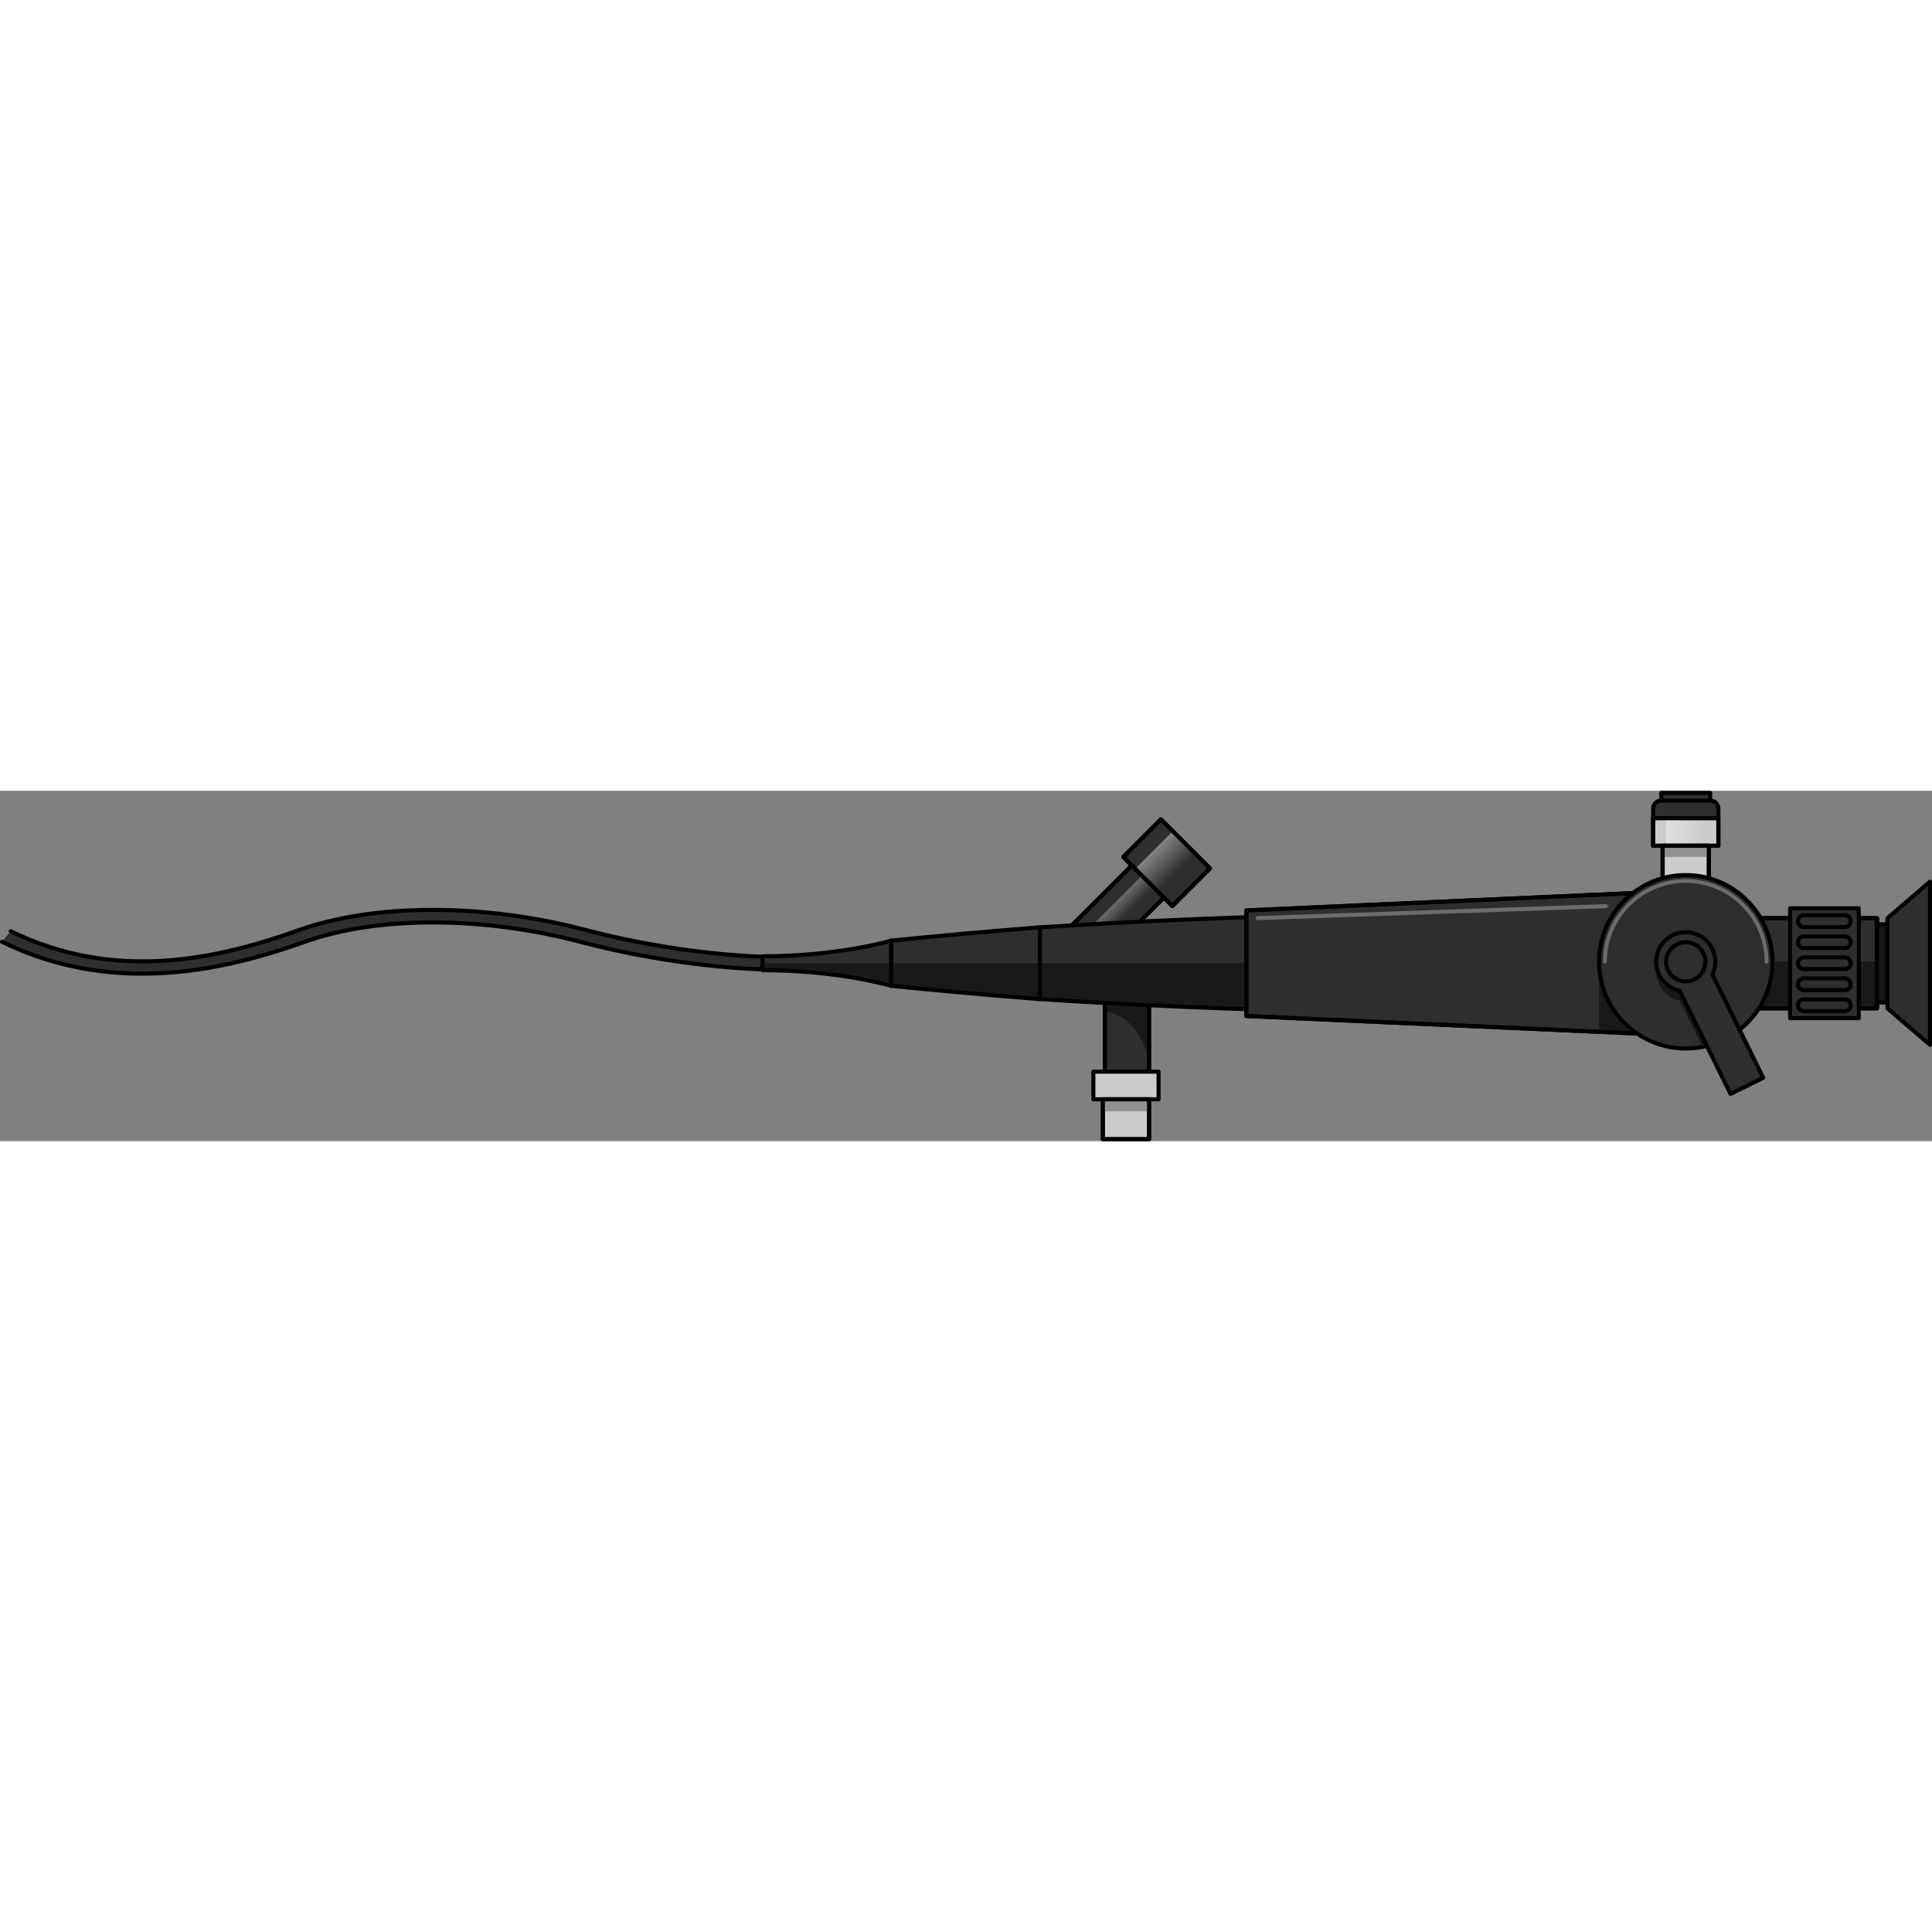 <?xml version="1.0" encoding="utf-8"?>
<!-- Created by: Science Figures, www.sciencefigures.org, Generator: Science Figures Editor -->
<!DOCTYPE svg PUBLIC "-//W3C//DTD SVG 1.1//EN" "http://www.w3.org/Graphics/SVG/1.1/DTD/svg11.dtd">
<svg version="1.1" id="Layer_1" xmlns="http://www.w3.org/2000/svg" xmlns:xlink="http://www.w3.org/1999/xlink" 
	 width="800px" height="800px" viewBox="0 0 476.682 86.45" enable-background="new 0 0 476.682 86.45" xml:space="preserve">
<rect x="0" y="0" width="476.682" height="86.45" fill="#808080" stroke="none"/>
<g>
	
		<rect x="272.59" y="49.176" fill="#2E2E2E" stroke="#000000" stroke-linecap="round" stroke-linejoin="round" stroke-miterlimit="10" width="10.923" height="20.119"/>
	<path fill="#191919" d="M272.59,49.176V54.4c1.856,0.216,8.609,1.738,10.923,12.48V49.176H272.59z"/>
	
		<rect x="272.59" y="49.176" fill="none" stroke="#000000" stroke-linecap="round" stroke-linejoin="round" stroke-miterlimit="10" width="10.923" height="20.119"/>
	
		<rect x="270.956" y="16.655" transform="matrix(0.707 0.707 -0.707 0.707 101.567 -187.038)" fill="#2E2E2E" stroke="#000000" stroke-linecap="round" stroke-linejoin="round" stroke-miterlimit="10" width="11.205" height="24.859"/>
	
		<linearGradient id="SVGID_1_" gradientUnits="userSpaceOnUse" x1="-167.31" y1="-414.783" x2="-161.96" y2="-409.432" gradientTransform="matrix(0.868 -0.132 -0.132 0.868 364.523 364.522)">
		<stop  offset="0" style="stop-color:#FFFFFF;stop-opacity:0.4"/>
		<stop  offset="1" style="stop-color:#FFFFFF;stop-opacity:0"/>
	</linearGradient>
	<polygon fill="url(#SVGID_1_)" points="286.824,21.771 283.871,18.819 266.293,36.396 269.246,39.35 	"/>
	
		<rect x="270.956" y="16.655" transform="matrix(0.707 0.707 -0.707 0.707 101.567 -187.038)" fill="none" stroke="#000000" stroke-linecap="round" stroke-linejoin="round" stroke-miterlimit="10" width="11.205" height="24.859"/>
	
		<rect x="279.319" y="11.205" transform="matrix(0.707 0.707 -0.707 0.707 96.89 -198.358)" fill="#2E2E2E" stroke="#000000" stroke-linecap="round" stroke-linejoin="round" stroke-miterlimit="10" width="17.102" height="13.132"/>
	
		<linearGradient id="SVGID_2_" gradientUnits="userSpaceOnUse" x1="-238.542" y1="-508.206" x2="-230.86" y2="-500.365" gradientTransform="matrix(0.851 -0.149 -0.149 0.851 411.964 411.962)">
		<stop  offset="0" style="stop-color:#FFFFFF;stop-opacity:0.4"/>
		<stop  offset="1" style="stop-color:#FFFFFF;stop-opacity:0"/>
	</linearGradient>
	<polygon fill="url(#SVGID_2_)" points="294.887,16.02 289.105,10.237 279.82,19.522 285.602,25.305 	"/>
	
		<rect x="279.319" y="11.205" transform="matrix(0.707 0.707 -0.707 0.707 96.89 -198.358)" fill="none" stroke="#000000" stroke-linecap="round" stroke-linejoin="round" stroke-miterlimit="10" width="17.102" height="13.132"/>
	<path fill="#2E2E2E" stroke="#000000" stroke-linecap="round" stroke-linejoin="round" stroke-miterlimit="10" d="M2.633,34.627
		c26.258,12.854,51.813,6.609,71.143-0.267c18.594-6.615,45.643-6.636,70.593-0.059c23.849,6.286,43.561,6.62,43.757,6.622
		l-0.068,3.108c-0.827-0.012-20.539-0.346-44.974-6.788c-24.021-6.332-49.942-6.354-67.642-0.059
		c-10.867,3.866-24.925,7.932-40.338,7.933c-11.062,0-22.821-2.095-34.604-7.861"/>
	<g>
		<g>
			<path fill="#2E2E2E" d="M256.565,51.397c-12.99-1.002-25.188-2.132-36.659-3.271c0-3.725,0-7.451,0-11.174
				c11.471-1.14,23.669-2.268,36.659-3.271C256.565,39.587,256.565,45.492,256.565,51.397z"/>
		</g>
		<path fill="#191919" d="M219.906,42.539c0,1.863,0,3.726,0,5.588c11.471,1.139,23.669,2.269,36.659,3.271c0-2.953,0-5.905,0-8.858
			H219.906z"/>
		<path fill="#2E2E2E" d="M333.51,30.544c-28.263,0.472-53.799,1.664-76.944,3.138c0,5.905,0,11.811,0,17.716
			c23.146,1.474,48.682,2.665,76.944,3.137V30.544z"/>
		<path fill="#191919" d="M256.565,51.397c16.956,1.079,35.202,2.006,54.857,2.611v-11.47h-54.857
			C256.565,45.492,256.565,48.444,256.565,51.397z"/>
	</g>
	<path fill="#2E2E2E" d="M188.125,40.832c0,0.283,0,3.141,0,3.424c18.832,0,31.781,3.879,31.781,3.879V36.953
		C219.906,36.953,206.957,40.832,188.125,40.832z"/>
	<path fill="#191919" d="M188.125,42.539c0,0.787,0,1.575,0,1.717c18.832,0,31.781,3.879,31.781,3.879v-5.596H188.125z"/>
	<g>
		<g>
			<path fill="none" stroke="#000000" stroke-linecap="round" stroke-linejoin="round" stroke-miterlimit="10" d="M256.565,51.397
				c-12.99-1.002-25.188-2.132-36.659-3.271c0-3.725,0-7.451,0-11.174c11.471-1.14,23.669-2.268,36.659-3.271
				C256.565,39.587,256.565,45.492,256.565,51.397z"/>
		</g>
		<path fill="none" stroke="#000000" stroke-linecap="round" stroke-linejoin="round" stroke-miterlimit="10" d="M333.51,30.544
			c-28.263,0.472-53.799,1.664-76.944,3.138c0,5.905,0,11.811,0,17.716c23.146,1.474,48.682,2.665,76.944,3.137V30.544z"/>
	</g>
	<path fill="none" stroke="#000000" stroke-linecap="round" stroke-linejoin="round" stroke-miterlimit="10" d="M188.125,40.832
		c0,0.283,0,3.141,0,3.424c18.832,0,31.781,3.879,31.781,3.879V36.953C219.906,36.953,206.957,40.832,188.125,40.832z"/>
	
		<rect x="269.762" y="69.295" fill="#CCCCCC" stroke="#000000" stroke-linecap="round" stroke-linejoin="round" stroke-miterlimit="10" width="16.098" height="6.823"/>
	
		<rect x="272.108" y="76.118" fill="#CCCCCC" stroke="#000000" stroke-linecap="round" stroke-linejoin="round" stroke-miterlimit="10" width="11.404" height="9.832"/>
	<rect x="272.108" y="76.118" fill="#909090" width="11.404" height="2.969"/>
	
		<rect x="272.108" y="76.118" fill="none" stroke="#000000" stroke-linecap="round" stroke-linejoin="round" stroke-miterlimit="10" width="11.404" height="9.832"/>
	<g>
		<path fill="#2E2E2E" stroke="#000000" stroke-linecap="round" stroke-linejoin="round" stroke-miterlimit="10" d="M407.875,6.735
			V4.39c0-1.1,0.9-2,2-2h12.098c1.1,0,2,0.9,2,2v2.346H407.875z"/>
	</g>
	
		<rect x="409.895" y="0.5" fill="#2E2E2E" stroke="#000000" stroke-linecap="round" stroke-linejoin="round" stroke-miterlimit="10" width="12.059" height="1.89"/>
	
		<rect x="407.875" y="6.735" fill="#CCCCCC" stroke="#000000" stroke-linecap="round" stroke-linejoin="round" stroke-miterlimit="10" width="16.098" height="6.823"/>
	<linearGradient id="SVGID_3_" gradientUnits="userSpaceOnUse" x1="411.052" y1="10.147" x2="420.747" y2="10.147">
		<stop  offset="0" style="stop-color:#FFFFFF;stop-opacity:0.4"/>
		<stop  offset="1" style="stop-color:#FFFFFF;stop-opacity:0"/>
	</linearGradient>
	<rect x="411.052" y="6.735" fill="url(#SVGID_3_)" width="9.695" height="6.823"/>
	
		<rect x="407.875" y="6.735" fill="none" stroke="#000000" stroke-linecap="round" stroke-linejoin="round" stroke-miterlimit="10" width="16.098" height="6.823"/>
	
		<rect x="410.222" y="13.559" fill="#CCCCCC" stroke="#000000" stroke-linecap="round" stroke-linejoin="round" stroke-miterlimit="10" width="11.404" height="9.832"/>
	<rect x="410.222" y="13.559" fill="#909090" width="11.424" height="2.74"/>
	<polygon fill="#2E2E2E" stroke="#000000" stroke-linecap="round" stroke-linejoin="round" stroke-miterlimit="10" points="
		414.855,60.379 307.508,55.567 307.508,29.509 414.855,24.699 	"/>
	<path opacity="0.3" fill="#FFFFFF" d="M310.281,31.911c-0.269,0-0.49-0.213-0.5-0.482c-0.009-0.276,0.207-0.508,0.482-0.518
		l85.956-2.95c0.284-0.003,0.508,0.206,0.518,0.482c0.009,0.276-0.207,0.508-0.482,0.518l-85.956,2.95
		C310.293,31.911,310.287,31.911,310.281,31.911z"/>
	<path fill="#191919" d="M414.855,60.379V44.642c-0.797-3.319-1.401-5.841-1.401-5.841l-18.926,2.293v18.374L414.855,60.379z"/>
	<polygon fill="none" stroke="#000000" stroke-linecap="round" stroke-linejoin="round" stroke-miterlimit="10" points="
		414.855,60.379 307.508,55.567 307.508,29.509 414.855,24.699 	"/>
	
		<rect x="410.222" y="13.559" fill="none" stroke="#000000" stroke-linecap="round" stroke-linejoin="round" stroke-miterlimit="10" width="11.404" height="9.832"/>
	
		<rect x="432.38" y="31.411" fill="#2E2E2E" stroke="#000000" stroke-linecap="round" stroke-linejoin="round" stroke-miterlimit="10" width="30.742" height="22.258"/>
	<rect x="432.38" y="42.091" fill="#191919" width="30.742" height="11.578"/>
	
		<rect x="432.38" y="31.411" fill="none" stroke="#000000" stroke-linecap="round" stroke-linejoin="round" stroke-miterlimit="10" width="30.742" height="22.258"/>
	
		<rect x="441.67" y="28.983" fill="#2E2E2E" stroke="#000000" stroke-linecap="round" stroke-linejoin="round" stroke-miterlimit="10" width="16.941" height="27.115"/>
	<polygon fill="#2E2E2E" stroke="#000000" stroke-linecap="round" stroke-linejoin="round" stroke-miterlimit="10" points="
		476.182,62.685 465.703,53.677 465.703,31.418 476.182,22.404 	"/>
	
		<rect x="463.122" y="32.933" fill="#191919" stroke="#000000" stroke-linecap="round" stroke-linejoin="round" stroke-miterlimit="10" width="2.582" height="19.289"/>
	<path fill="#2E2E2E" stroke="#000000" stroke-linecap="round" stroke-linejoin="round" stroke-miterlimit="10" d="M402.874,43.749
		V33.54c0,0,2.309-6.077,9.697-6.077s9.382,6.077,9.382,6.077v11.511L402.874,43.749z"/>
	<path fill="#2E2E2E" stroke="#000000" stroke-linecap="round" stroke-linejoin="round" stroke-miterlimit="10" d="M437.319,42.182
		c0,11.816-9.578,21.396-21.394,21.396c-11.819,0-21.397-9.58-21.397-21.396s9.578-21.395,21.397-21.395
		C427.741,20.787,437.319,30.365,437.319,42.182z"/>
	<path opacity="0.3" fill="#FFFFFF" d="M435.862,42.647c-0.258,0-0.466-0.208-0.466-0.466c0-10.736-8.734-19.472-19.471-19.472
		c-10.738,0-19.475,8.735-19.475,19.472c0,0.258-0.208,0.466-0.466,0.466s-0.466-0.208-0.466-0.466
		c0-11.251,9.154-20.403,20.406-20.403c11.25,0,20.402,9.152,20.402,20.403C436.328,42.439,436.12,42.647,435.862,42.647z"/>
	<path fill="#191919" d="M428.306,59.61l-5.808-11.786c0.938-1.953,1.008-4.299-0.022-6.393c-1.784-3.619-6.162-5.106-9.78-3.324
		c-3.619,1.783-5.107,6.161-3.323,9.78c1.031,2.094,2.934,3.469,5.054,3.915l5.604,11.372
		C423.07,62.584,425.873,61.343,428.306,59.61z"/>
	<path fill="#2E2E2E" stroke="#000000" stroke-linecap="round" stroke-linejoin="round" stroke-miterlimit="10" d="M435.047,70.813
		l-12.549-25.466c0.938-1.953,1.008-4.299-0.022-6.393c-1.784-3.619-6.162-5.106-9.78-3.324c-3.619,1.783-5.107,6.161-3.323,9.78
		c1.031,2.094,2.934,3.469,5.054,3.915l12.548,25.466L435.047,70.813z"/>
	
		<circle fill="#2E2E2E" stroke="#000000" stroke-linecap="round" stroke-linejoin="round" stroke-miterlimit="10" cx="415.924" cy="42.182" r="4.841"/>
	<g>
		<path fill="#2E2E2E" stroke="#000000" stroke-linecap="round" stroke-linejoin="round" stroke-miterlimit="10" d="M455.168,30.719
			h-10.107c-0.799,0-1.447,0.647-1.447,1.447s0.648,1.447,1.447,1.447h10.107c0.799,0,1.447-0.647,1.447-1.447
			S455.967,30.719,455.168,30.719z"/>
		<path fill="#2E2E2E" stroke="#000000" stroke-linecap="round" stroke-linejoin="round" stroke-miterlimit="10" d="M455.168,35.906
			h-10.107c-0.799,0-1.447,0.647-1.447,1.447s0.648,1.447,1.447,1.447h10.107c0.799,0,1.447-0.647,1.447-1.447
			S455.967,35.906,455.168,35.906z"/>
		<path fill="#2E2E2E" stroke="#000000" stroke-linecap="round" stroke-linejoin="round" stroke-miterlimit="10" d="M455.168,41.094
			h-10.107c-0.799,0-1.447,0.647-1.447,1.447s0.648,1.447,1.447,1.447h10.107c0.799,0,1.447-0.647,1.447-1.447
			S455.967,41.094,455.168,41.094z"/>
		<path fill="#2E2E2E" stroke="#000000" stroke-linecap="round" stroke-linejoin="round" stroke-miterlimit="10" d="M455.168,46.281
			h-10.107c-0.799,0-1.447,0.647-1.447,1.447s0.648,1.447,1.447,1.447h10.107c0.799,0,1.447-0.647,1.447-1.447
			S455.967,46.281,455.168,46.281z"/>
		<path fill="#2E2E2E" stroke="#000000" stroke-linecap="round" stroke-linejoin="round" stroke-miterlimit="10" d="M455.168,51.469
			h-10.107c-0.799,0-1.447,0.647-1.447,1.447s0.648,1.447,1.447,1.447h10.107c0.799,0,1.447-0.647,1.447-1.447
			S455.967,51.469,455.168,51.469z"/>
	</g>
</g>
</svg>